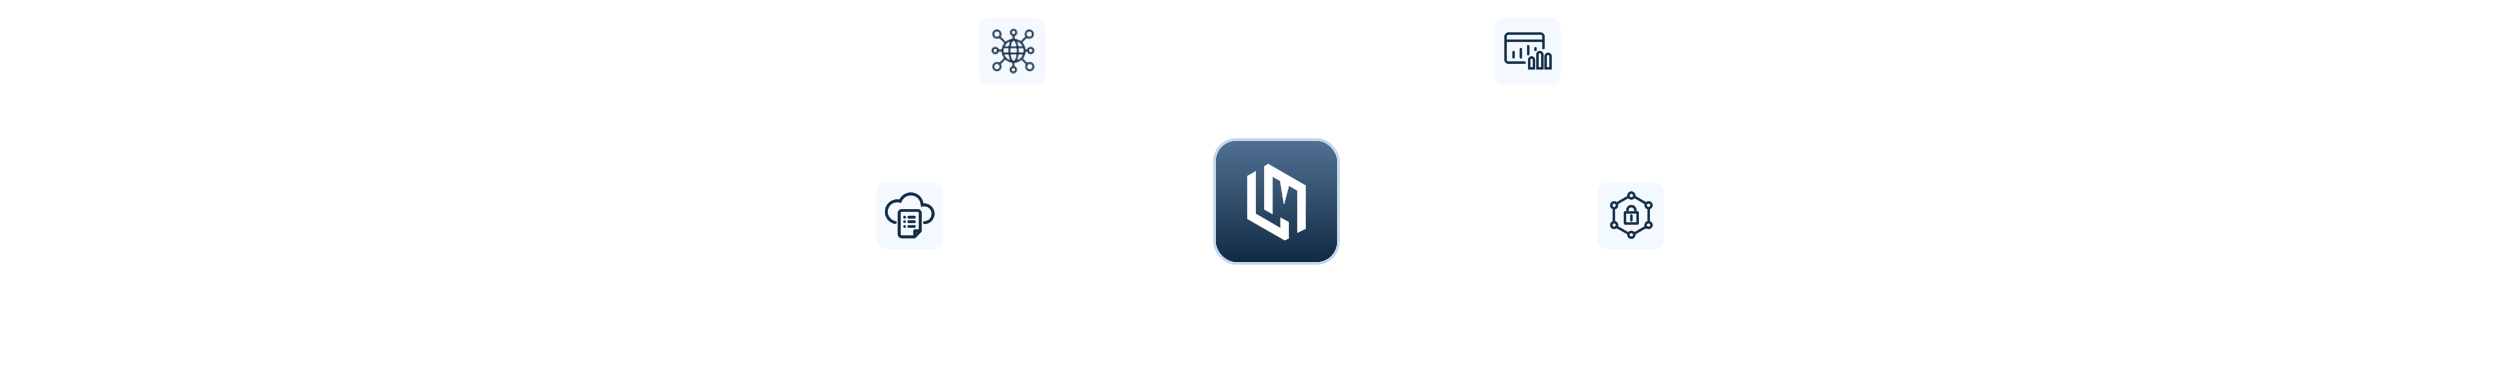 <svg width="1936" height="290" viewBox="0 0 1936 290" fill="none" xmlns="http://www.w3.org/2000/svg">
<path d="M1799.22 279.499H1636.96C1633.38 279.499 1629.88 278.541 1626.8 276.725L1540.06 225.553C1536.98 223.736 1533.47 222.778 1529.9 222.778H1412.89C1406.92 222.778 1401.27 220.112 1397.47 215.508L1361.16 171.516H1288" stroke="white" stroke-opacity="0.09"/>
<path d="M1936 128.217H1853.36C1847.1 128.217 1841.21 131.145 1837.43 136.129L1816.58 163.604C1812.8 168.589 1806.91 171.516 1800.65 171.516H1360.66" stroke="white" stroke-opacity="0.09"/>
<path d="M1708.5 67H1632.68C1627.11 67 1621.79 69.324 1618.01 73.412L1580.11 114.339C1576.33 118.427 1571.01 120.751 1565.44 120.751H1404.46L1361 171.5" stroke="white" stroke-opacity="0.09"/>
<path d="M1710 45H1627.42C1621.74 45 1616.33 42.586 1612.54 38.361L1584.96 7.639C1581.17 3.414 1575.76 1 1570.08 1H1387L1340 45H1209" stroke="white" stroke-opacity="0.09"/>
<path d="M268 81H397.698C401.297 81 404.828 81.971 407.921 83.81L472.464 122.19C475.557 124.029 479.088 125 482.686 125H573.421C579.76 125 585.725 128.006 589.496 133.102L619.027 173H678" stroke="white" stroke-opacity="0.09"/>
<path d="M269 45.091H395.491C400.332 45.091 405.009 43.335 408.654 40.149L436.346 15.942C439.991 12.756 444.668 11 449.509 11H572.33C579.272 11 585.717 14.6 589.358 20.511L604.5 45.091H758" stroke="white" stroke-opacity="0.09"/>
<path d="M0 128.004H86.854C93.111 128.004 99.007 130.932 102.788 135.916L125.127 165.362C128.908 170.347 134.804 173.275 141.06 173.275H619.5" stroke="white" stroke-opacity="0.09"/>
<path d="M238 289H317.227C323.008 289 328.507 286.498 332.306 282.139L372.338 236.195C376.136 231.836 381.635 229.334 387.417 229.334H555.601L619 173" stroke="white" stroke-opacity="0.09"/>
<g filter="url(#filter0_f_418_12880)">
<circle cx="988.5" cy="156" r="47" fill="white" fill-opacity="0.7"/>
</g>
<rect x="678.539" y="141.346" width="51.492" height="51.492" rx="6.958" fill="#F3F9FF"/>
<path d="M715.861 171.495L715.676 171.5L715.676 171.526C715.265 171.63 714.962 172.001 714.962 172.444C714.962 172.875 715.25 173.238 715.644 173.353L715.643 173.393L715.843 173.389L715.859 173.389C715.875 173.39 715.892 173.39 715.908 173.39C715.945 173.39 715.98 173.388 716.016 173.384C720.203 173.217 723.547 169.769 723.547 165.541C723.547 161.205 720.032 157.691 715.696 157.691C715.461 157.691 715.227 157.701 714.997 157.721C714.996 157.718 714.996 157.716 714.996 157.713C714.404 152.921 710.318 149.212 705.367 149.212C701.508 149.212 698.176 151.464 696.613 154.724C696.033 154.613 695.435 154.554 694.823 154.554C689.622 154.554 685.405 158.771 685.405 163.972C685.405 168.573 688.703 172.402 693.063 173.227L693.261 173.264L693.265 173.235C693.766 173.21 694.164 172.796 694.164 172.29C694.164 171.806 693.802 171.408 693.334 171.35C689.891 170.659 687.298 167.618 687.298 163.972C687.298 159.816 690.667 156.447 694.823 156.447C695.357 156.447 695.875 156.503 696.375 156.607L697.551 156.853L697.701 156.885L697.765 156.745L698.268 155.654C699.505 152.965 702.22 151.105 705.367 151.105C709.406 151.105 712.732 154.173 713.135 158.106L713.291 159.621L713.31 159.815L713.504 159.793L715.018 159.622C715.24 159.597 715.466 159.584 715.696 159.584C718.986 159.584 721.653 162.251 721.653 165.541C721.653 168.776 719.075 171.409 715.861 171.495ZM698.331 162.036C696.698 162.036 695.374 163.36 695.374 164.993V181.403C695.374 183.036 696.698 184.36 698.331 184.36H708.323C708.583 184.36 708.832 184.253 709.011 184.064L713.317 179.509C713.484 179.333 713.576 179.101 713.576 178.859V164.993C713.576 163.36 712.252 162.036 710.619 162.036H698.331ZM697.267 164.993C697.267 164.405 697.743 163.929 698.331 163.929H710.619C711.207 163.929 711.683 164.405 711.683 164.993V177.912H708.323C707.8 177.912 707.376 178.336 707.376 178.859V182.467H698.331C697.743 182.467 697.267 181.991 697.267 181.403V164.993ZM709.269 181.035V179.805H710.432L709.269 181.035ZM700.574 169.057C701.067 169.057 701.467 168.657 701.467 168.164C701.467 167.671 701.067 167.271 700.574 167.271C700.08 167.271 699.68 167.671 699.68 168.164C699.68 168.657 700.08 169.057 700.574 169.057ZM700.51 172.488C700.969 172.488 701.34 172.116 701.34 171.658C701.34 171.199 700.969 170.828 700.51 170.828C700.052 170.828 699.68 171.199 699.68 171.658C699.68 172.116 700.052 172.488 700.51 172.488ZM700.51 176.269C700.969 176.269 701.34 175.897 701.34 175.439C701.34 174.98 700.969 174.609 700.51 174.609C700.052 174.609 699.68 174.98 699.68 175.439C699.68 175.897 700.052 176.269 700.51 176.269ZM703.806 167.271C703.327 167.271 702.939 167.659 702.939 168.138V168.19C702.939 168.669 703.327 169.057 703.806 169.057H708.069C708.548 169.057 708.936 168.669 708.936 168.19V168.138C708.936 167.659 708.548 167.271 708.069 167.271H703.806ZM703.806 170.828C703.327 170.828 702.939 171.216 702.939 171.695V171.748C702.939 172.226 703.327 172.615 703.806 172.615H708.069C708.548 172.615 708.936 172.226 708.936 171.748V171.695C708.936 171.216 708.548 170.828 708.069 170.828H703.806ZM703.806 174.482C703.327 174.482 702.939 174.87 702.939 175.349V175.402C702.939 175.881 703.327 176.269 703.806 176.269H708.069C708.548 176.269 708.936 175.881 708.936 175.402V175.349C708.936 174.87 708.548 174.482 708.069 174.482H703.806Z" fill="#102A43" stroke="#102A43" stroke-width="0.385"/>
<rect x="1236.88" y="141.346" width="51.492" height="51.492" rx="6.958" fill="#F3F9FF"/>
<path fill-rule="evenodd" clip-rule="evenodd" d="M1266.32 151.419C1266.32 153.079 1264.97 154.424 1263.32 154.424C1262.36 154.424 1261.5 153.976 1260.95 153.278L1252.82 157.975C1252.64 157.486 1252.35 157.054 1251.97 156.717L1260.35 151.88C1260.32 151.73 1260.31 151.576 1260.31 151.419C1260.31 149.76 1261.66 148.414 1263.32 148.414C1264.97 148.414 1266.32 149.76 1266.32 151.419ZM1264.81 151.419C1264.81 152.242 1264.14 152.91 1263.32 152.91C1262.49 152.91 1261.82 152.242 1261.82 151.419C1261.82 150.596 1262.49 149.929 1263.32 149.929C1264.14 149.929 1264.81 150.596 1264.81 151.419Z" fill="#102A43"/>
<path fill-rule="evenodd" clip-rule="evenodd" d="M1266.29 151.88C1266.2 152.403 1265.99 152.881 1265.68 153.278L1273.82 157.977C1273.71 158.289 1273.65 158.624 1273.65 158.973C1273.65 160.431 1274.68 161.646 1276.06 161.921V171.343C1276.25 171.305 1276.45 171.285 1276.65 171.285C1276.97 171.285 1277.28 171.336 1277.58 171.43V161.834C1278.78 161.444 1279.66 160.311 1279.66 158.973C1279.66 157.314 1278.31 155.968 1276.65 155.968C1275.89 155.968 1275.19 156.252 1274.66 156.718L1266.29 151.88ZM1276.65 160.464C1277.47 160.464 1278.14 159.797 1278.14 158.973C1278.14 158.15 1277.47 157.483 1276.65 157.483C1275.83 157.483 1275.16 158.15 1275.16 158.973C1275.16 159.797 1275.83 160.464 1276.65 160.464Z" fill="#102A43"/>
<path fill-rule="evenodd" clip-rule="evenodd" d="M1274.66 176.545L1266.29 181.383C1266.2 180.861 1265.99 180.383 1265.68 179.986L1273.82 175.287C1273.71 174.975 1273.65 174.64 1273.65 174.29C1273.65 172.631 1274.99 171.285 1276.65 171.285C1278.31 171.285 1279.66 172.631 1279.66 174.29C1279.66 175.95 1278.31 177.295 1276.65 177.295C1275.89 177.295 1275.19 177.012 1274.66 176.545ZM1278.14 174.29C1278.14 175.114 1277.47 175.781 1276.65 175.781C1275.83 175.781 1275.16 175.114 1275.16 174.29C1275.16 173.467 1275.83 172.8 1276.65 172.8C1277.47 172.8 1278.14 173.467 1278.14 174.29Z" fill="#102A43"/>
<path fill-rule="evenodd" clip-rule="evenodd" d="M1260.35 181.383L1251.97 176.546C1251.44 177.012 1250.74 177.295 1249.98 177.295C1248.32 177.295 1246.98 175.95 1246.98 174.29C1246.98 172.631 1248.32 171.285 1249.98 171.285C1251.64 171.285 1252.99 172.631 1252.99 174.29C1252.99 174.736 1252.89 175.159 1252.72 175.539C1252.75 175.457 1252.79 175.374 1252.82 175.288L1260.95 179.986C1261.5 179.287 1262.36 178.839 1263.32 178.839C1264.97 178.839 1266.32 180.185 1266.32 181.844C1266.32 183.504 1264.97 184.85 1263.32 184.85C1261.66 184.85 1260.31 183.504 1260.31 181.844C1260.31 181.688 1260.32 181.533 1260.35 181.383ZM1263.32 183.335C1264.14 183.335 1264.81 182.668 1264.81 181.844C1264.81 181.021 1264.14 180.354 1263.32 180.354C1262.49 180.354 1261.82 181.021 1261.82 181.844C1261.82 182.668 1262.49 183.335 1263.32 183.335ZM1249.98 175.781C1250.8 175.781 1251.47 175.114 1251.47 174.29C1251.47 173.467 1250.8 172.8 1249.98 172.8C1249.16 172.8 1248.49 173.467 1248.49 174.29C1248.49 175.114 1249.16 175.781 1249.98 175.781Z" fill="#102A43"/>
<path fill-rule="evenodd" clip-rule="evenodd" d="M1249.98 171.285C1249.66 171.285 1249.35 171.336 1249.06 171.431V161.833C1247.85 161.442 1246.98 160.31 1246.98 158.973C1246.98 157.314 1248.32 155.968 1249.98 155.968C1251.64 155.968 1252.99 157.314 1252.99 158.973C1252.99 160.432 1251.95 161.648 1250.57 161.921V171.343C1250.38 171.305 1250.18 171.285 1249.98 171.285ZM1251.47 158.973C1251.47 159.797 1250.81 160.464 1249.98 160.464C1249.16 160.464 1248.49 159.797 1248.49 158.973C1248.49 158.15 1249.16 157.483 1249.98 157.483C1250.81 157.483 1251.47 158.15 1251.47 158.973Z" fill="#102A43"/>
<path d="M1265.6 162.627V163.681H1267.12V162.627C1267.12 160.529 1265.41 158.827 1263.32 158.827C1261.22 158.827 1259.52 160.529 1259.52 162.627V163.681H1261.03V162.627C1261.03 161.365 1262.05 160.342 1263.32 160.342C1264.58 160.342 1265.6 161.365 1265.6 162.627Z" fill="#102A43"/>
<path d="M1264.07 166.948C1264.07 166.529 1263.73 166.19 1263.32 166.19C1262.9 166.19 1262.56 166.529 1262.56 166.948V170.57C1262.56 170.988 1262.9 171.327 1263.32 171.327C1263.73 171.327 1264.07 170.988 1264.07 170.57V166.948Z" fill="#102A43"/>
<path fill-rule="evenodd" clip-rule="evenodd" d="M1258.63 163.682C1258.07 163.682 1257.62 164.134 1257.62 164.691V172.805C1257.62 173.362 1258.07 173.814 1258.63 173.814H1268.01C1268.56 173.814 1269.02 173.362 1269.02 172.805V164.691C1269.02 164.134 1268.56 163.682 1268.01 163.682H1258.63ZM1259.13 165.196V172.3H1267.5V165.196H1259.13Z" fill="#102A43"/>
<path d="M1276.65 171.285C1276.45 171.285 1276.25 171.305 1276.06 171.343V161.921C1274.68 161.646 1273.65 160.431 1273.65 158.973C1273.65 158.624 1273.71 158.289 1273.82 157.977L1265.68 153.278C1265.99 152.881 1266.2 152.403 1266.29 151.88L1274.66 156.718C1275.19 156.252 1275.89 155.968 1276.65 155.968C1278.31 155.968 1279.66 157.314 1279.66 158.973C1279.66 160.311 1278.78 161.444 1277.58 161.834V171.43C1277.28 171.336 1276.97 171.285 1276.65 171.285ZM1276.65 171.285C1274.99 171.285 1273.65 172.631 1273.65 174.29C1273.65 174.64 1273.71 174.975 1273.82 175.287L1265.68 179.986C1265.99 180.383 1266.2 180.861 1266.29 181.383L1274.66 176.545C1275.19 177.012 1275.89 177.295 1276.65 177.295C1278.31 177.295 1279.66 175.95 1279.66 174.29C1279.66 172.631 1278.31 171.285 1276.65 171.285ZM1249.98 171.285C1248.32 171.285 1246.98 172.631 1246.98 174.29C1246.98 175.95 1248.32 177.295 1249.98 177.295C1250.74 177.295 1251.44 177.012 1251.97 176.546L1260.35 181.383C1260.32 181.533 1260.31 181.688 1260.31 181.844C1260.31 183.504 1261.66 184.85 1263.32 184.85C1264.97 184.85 1266.32 183.504 1266.32 181.844C1266.32 180.185 1264.97 178.839 1263.32 178.839C1262.36 178.839 1261.5 179.287 1260.95 179.986L1252.82 175.288C1252.79 175.374 1252.75 175.457 1252.72 175.539C1252.89 175.159 1252.99 174.736 1252.99 174.29C1252.99 172.631 1251.64 171.285 1249.98 171.285ZM1249.98 171.285C1249.66 171.285 1249.35 171.336 1249.06 171.431V161.833C1247.85 161.442 1246.98 160.31 1246.98 158.973C1246.98 157.314 1248.32 155.968 1249.98 155.968C1251.64 155.968 1252.99 157.314 1252.99 158.973C1252.99 160.432 1251.95 161.648 1250.57 161.921V171.343C1250.38 171.305 1250.18 171.285 1249.98 171.285ZM1264.81 151.419C1264.81 152.242 1264.14 152.91 1263.32 152.91C1262.49 152.91 1261.82 152.242 1261.82 151.419C1261.82 150.596 1262.49 149.929 1263.32 149.929C1264.14 149.929 1264.81 150.596 1264.81 151.419ZM1266.32 151.419C1266.32 153.079 1264.97 154.424 1263.32 154.424C1262.36 154.424 1261.5 153.976 1260.95 153.278L1252.82 157.975C1252.64 157.486 1252.35 157.054 1251.97 156.717L1260.35 151.88C1260.32 151.73 1260.31 151.576 1260.31 151.419C1260.31 149.76 1261.66 148.414 1263.32 148.414C1264.97 148.414 1266.32 149.76 1266.32 151.419ZM1263.32 183.335C1264.14 183.335 1264.81 182.668 1264.81 181.844C1264.81 181.021 1264.14 180.354 1263.32 180.354C1262.49 180.354 1261.82 181.021 1261.82 181.844C1261.82 182.668 1262.49 183.335 1263.32 183.335ZM1251.47 158.973C1251.47 159.797 1250.81 160.464 1249.98 160.464C1249.16 160.464 1248.49 159.797 1248.49 158.973C1248.49 158.15 1249.16 157.483 1249.98 157.483C1250.81 157.483 1251.47 158.15 1251.47 158.973ZM1249.98 175.781C1250.8 175.781 1251.47 175.114 1251.47 174.29C1251.47 173.467 1250.8 172.8 1249.98 172.8C1249.16 172.8 1248.49 173.467 1248.49 174.29C1248.49 175.114 1249.16 175.781 1249.98 175.781ZM1278.14 174.29C1278.14 175.114 1277.47 175.781 1276.65 175.781C1275.83 175.781 1275.16 175.114 1275.16 174.29C1275.16 173.467 1275.83 172.8 1276.65 172.8C1277.47 172.8 1278.14 173.467 1278.14 174.29ZM1276.65 160.464C1277.47 160.464 1278.14 159.797 1278.14 158.973C1278.14 158.15 1277.47 157.483 1276.65 157.483C1275.83 157.483 1275.16 158.15 1275.16 158.973C1275.16 159.797 1275.83 160.464 1276.65 160.464ZM1265.6 162.627V163.681H1267.12V162.627C1267.12 160.529 1265.41 158.827 1263.32 158.827C1261.22 158.827 1259.52 160.529 1259.52 162.627V163.681H1261.03V162.627C1261.03 161.365 1262.05 160.342 1263.32 160.342C1264.58 160.342 1265.6 161.365 1265.6 162.627ZM1259.13 165.196V172.3H1267.5V165.196H1259.13ZM1258.63 163.682C1258.07 163.682 1257.62 164.134 1257.62 164.691V172.805C1257.62 173.362 1258.07 173.814 1258.63 173.814H1268.01C1268.56 173.814 1269.02 173.362 1269.02 172.805V164.691C1269.02 164.134 1268.56 163.682 1268.01 163.682H1258.63ZM1264.07 166.948C1264.07 166.529 1263.73 166.19 1263.32 166.19C1262.9 166.19 1262.56 166.529 1262.56 166.948V170.57C1262.56 170.988 1262.9 171.327 1263.32 171.327C1263.73 171.327 1264.07 170.988 1264.07 170.57V166.948Z" stroke="#102A43" stroke-width="0.384" stroke-linecap="round" stroke-linejoin="round"/>
<rect x="758.301" y="14.129" width="51.492" height="51.492" rx="6.958" fill="#F3F9FF"/>
<mask id="path-16-inside-1_418_12880" fill="white">
<path fill-rule="evenodd" clip-rule="evenodd" d="M785.692 27.91C786.916 27.579 787.816 26.461 787.816 25.133C787.816 23.544 786.528 22.256 784.939 22.256C783.35 22.256 782.062 23.544 782.062 25.133C782.062 26.461 782.962 27.579 784.185 27.91V30.065C782.153 30.227 780.305 31.042 778.849 32.299L775.048 28.497C775.024 28.473 774.999 28.451 774.973 28.431C775.367 27.855 775.597 27.158 775.597 26.407C775.597 24.421 773.986 22.811 772 22.811C770.014 22.811 768.404 24.421 768.404 26.407C768.404 28.393 770.014 30.004 772 30.004C772.697 30.004 773.347 29.806 773.897 29.463C773.922 29.498 773.95 29.532 773.982 29.563L777.791 33.373C776.636 34.752 775.872 36.471 775.672 38.358H773.522C773.19 37.135 772.072 36.235 770.744 36.235C769.155 36.235 767.867 37.523 767.867 39.112C767.867 40.701 769.155 41.989 770.744 41.989C772.073 41.989 773.191 41.089 773.522 39.866H775.633C775.737 41.8 776.432 43.578 777.54 45.022C777.478 45.056 777.42 45.099 777.367 45.151L773.954 48.565C773.391 48.2 772.72 47.989 772 47.989C770.014 47.989 768.404 49.599 768.404 51.585C768.404 53.571 770.014 55.182 772 55.182C773.986 55.182 775.597 53.571 775.597 51.585C775.597 50.865 775.385 50.194 775.02 49.631L778.433 46.217C778.466 46.184 778.496 46.149 778.521 46.112C779.971 47.489 781.862 48.404 783.962 48.623V51.23C782.762 51.577 781.885 52.684 781.885 53.995C781.885 55.584 783.173 56.872 784.762 56.872C786.351 56.872 787.639 55.584 787.639 53.995C787.639 52.65 786.716 51.521 785.469 51.205V48.658C787.612 48.538 789.562 47.694 791.077 46.366L794.393 49.681C794.048 50.234 793.848 50.886 793.848 51.585C793.848 53.571 795.458 55.182 797.444 55.182C799.431 55.182 801.041 53.571 801.041 51.585C801.041 49.599 799.431 47.989 797.444 47.989C796.703 47.989 796.014 48.213 795.441 48.598L792.128 45.284C793.357 43.796 794.133 41.919 794.244 39.866H795.386C795.718 41.089 796.836 41.989 798.164 41.989C799.753 41.989 801.041 40.701 801.041 39.112C801.041 37.523 799.753 36.235 798.164 36.235C796.836 36.235 795.718 37.135 795.386 38.358H794.205C793.978 36.225 793.032 34.307 791.614 32.852L795.081 29.384C795.657 29.775 796.352 30.004 797.1 30.004C799.086 30.004 800.697 28.393 800.697 26.407C800.697 24.421 799.086 22.811 797.1 22.811C795.114 22.811 793.504 24.421 793.504 26.407C793.504 27.099 793.699 27.746 794.038 28.295L790.476 31.858C789.117 30.852 787.476 30.208 785.692 30.065V27.91ZM784.939 26.502C785.695 26.502 786.308 25.889 786.308 25.133C786.308 24.377 785.695 23.764 784.939 23.764C784.182 23.764 783.569 24.377 783.569 25.133C783.569 25.889 784.182 26.502 784.939 26.502ZM777.413 37.251C777.226 37.92 777.127 38.626 777.127 39.354C777.127 39.832 777.17 40.299 777.252 40.753C777.368 40.679 777.507 40.636 777.655 40.636H780.938C780.915 40.217 780.903 39.788 780.903 39.354C780.903 38.667 780.933 37.995 780.99 37.348L777.783 37.348C777.648 37.348 777.522 37.313 777.413 37.251ZM777.96 35.84L781.18 35.84C781.353 34.793 781.603 33.84 781.914 33.028C782.059 32.648 782.222 32.29 782.401 31.964C780.464 32.629 778.871 34.033 777.96 35.84ZM784.938 31.542C784.772 31.542 784.528 31.628 784.22 31.968C783.911 32.308 783.599 32.843 783.322 33.567C783.074 34.214 782.865 34.983 782.71 35.84L787.166 35.84C787.012 34.983 786.803 34.214 786.555 33.567C786.277 32.843 785.965 32.308 785.657 31.968C785.349 31.628 785.105 31.542 784.938 31.542ZM788.696 35.84C788.523 34.793 788.274 33.84 787.963 33.028C787.817 32.648 787.655 32.29 787.476 31.964C789.412 32.629 791.005 34.033 791.917 35.84H788.696ZM787.372 37.348L782.504 37.348C782.443 37.987 782.41 38.659 782.41 39.354C782.41 39.791 782.423 40.219 782.448 40.636L787.428 40.636C787.453 40.219 787.466 39.791 787.466 39.354C787.466 38.659 787.433 37.987 787.372 37.348ZM788.938 40.636C788.962 40.217 788.974 39.788 788.974 39.354C788.974 38.667 788.944 37.995 788.886 37.348H792.161C792.272 37.348 792.377 37.324 792.472 37.281C792.653 37.941 792.75 38.636 792.75 39.354C792.75 39.796 792.713 40.229 792.643 40.651C792.594 40.641 792.544 40.636 792.492 40.636H788.938ZM787.281 42.144L782.595 42.144C782.754 43.296 783.006 44.316 783.322 45.141C783.599 45.866 783.911 46.4 784.22 46.74C784.528 47.081 784.772 47.166 784.938 47.166C785.105 47.166 785.349 47.081 785.657 46.74C785.965 46.4 786.277 45.866 786.555 45.141C786.871 44.316 787.123 43.296 787.281 42.144ZM787.476 46.744C787.655 46.418 787.817 46.06 787.963 45.68C788.344 44.684 788.633 43.477 788.802 42.144H792.237C791.413 44.297 789.664 45.993 787.476 46.744ZM782.401 46.744C782.222 46.418 782.059 46.06 781.914 45.68C781.532 44.684 781.244 43.477 781.075 42.144H777.655L777.639 42.144C778.463 44.297 780.212 45.993 782.401 46.744ZM786.131 53.995C786.131 54.751 785.518 55.364 784.762 55.364C784.005 55.364 783.392 54.751 783.392 53.995C783.392 53.238 784.005 52.625 784.762 52.625C785.518 52.625 786.131 53.238 786.131 53.995ZM797.1 28.496C798.254 28.496 799.189 27.561 799.189 26.407C799.189 25.254 798.254 24.318 797.1 24.318C795.947 24.318 795.011 25.254 795.011 26.407C795.011 27.561 795.947 28.496 797.1 28.496ZM772.114 39.112C772.114 39.868 771.501 40.481 770.744 40.481C769.988 40.481 769.375 39.868 769.375 39.112C769.375 38.356 769.988 37.742 770.744 37.742C771.501 37.742 772.114 38.356 772.114 39.112ZM798.164 40.481C798.92 40.481 799.533 39.868 799.533 39.112C799.533 38.356 798.92 37.742 798.164 37.742C797.407 37.742 796.794 38.356 796.794 39.112C796.794 39.868 797.407 40.481 798.164 40.481ZM799.533 51.585C799.533 52.739 798.598 53.674 797.444 53.674C796.291 53.674 795.356 52.739 795.356 51.585C795.356 50.432 796.291 49.496 797.444 49.496C798.598 49.496 799.533 50.432 799.533 51.585ZM772 28.496C773.154 28.496 774.089 27.561 774.089 26.407C774.089 25.254 773.154 24.318 772 24.318C770.847 24.318 769.912 25.254 769.912 26.407C769.912 27.561 770.847 28.496 772 28.496ZM774.089 51.585C774.089 52.739 773.154 53.674 772 53.674C770.847 53.674 769.912 52.739 769.912 51.585C769.912 50.432 770.847 49.496 772 49.496C773.154 49.496 774.089 50.432 774.089 51.585Z"/>
</mask>
<path fill-rule="evenodd" clip-rule="evenodd" d="M785.692 27.91C786.916 27.579 787.816 26.461 787.816 25.133C787.816 23.544 786.528 22.256 784.939 22.256C783.35 22.256 782.062 23.544 782.062 25.133C782.062 26.461 782.962 27.579 784.185 27.91V30.065C782.153 30.227 780.305 31.042 778.849 32.299L775.048 28.497C775.024 28.473 774.999 28.451 774.973 28.431C775.367 27.855 775.597 27.158 775.597 26.407C775.597 24.421 773.986 22.811 772 22.811C770.014 22.811 768.404 24.421 768.404 26.407C768.404 28.393 770.014 30.004 772 30.004C772.697 30.004 773.347 29.806 773.897 29.463C773.922 29.498 773.95 29.532 773.982 29.563L777.791 33.373C776.636 34.752 775.872 36.471 775.672 38.358H773.522C773.19 37.135 772.072 36.235 770.744 36.235C769.155 36.235 767.867 37.523 767.867 39.112C767.867 40.701 769.155 41.989 770.744 41.989C772.073 41.989 773.191 41.089 773.522 39.866H775.633C775.737 41.8 776.432 43.578 777.54 45.022C777.478 45.056 777.42 45.099 777.367 45.151L773.954 48.565C773.391 48.2 772.72 47.989 772 47.989C770.014 47.989 768.404 49.599 768.404 51.585C768.404 53.571 770.014 55.182 772 55.182C773.986 55.182 775.597 53.571 775.597 51.585C775.597 50.865 775.385 50.194 775.02 49.631L778.433 46.217C778.466 46.184 778.496 46.149 778.521 46.112C779.971 47.489 781.862 48.404 783.962 48.623V51.23C782.762 51.577 781.885 52.684 781.885 53.995C781.885 55.584 783.173 56.872 784.762 56.872C786.351 56.872 787.639 55.584 787.639 53.995C787.639 52.65 786.716 51.521 785.469 51.205V48.658C787.612 48.538 789.562 47.694 791.077 46.366L794.393 49.681C794.048 50.234 793.848 50.886 793.848 51.585C793.848 53.571 795.458 55.182 797.444 55.182C799.431 55.182 801.041 53.571 801.041 51.585C801.041 49.599 799.431 47.989 797.444 47.989C796.703 47.989 796.014 48.213 795.441 48.598L792.128 45.284C793.357 43.796 794.133 41.919 794.244 39.866H795.386C795.718 41.089 796.836 41.989 798.164 41.989C799.753 41.989 801.041 40.701 801.041 39.112C801.041 37.523 799.753 36.235 798.164 36.235C796.836 36.235 795.718 37.135 795.386 38.358H794.205C793.978 36.225 793.032 34.307 791.614 32.852L795.081 29.384C795.657 29.775 796.352 30.004 797.1 30.004C799.086 30.004 800.697 28.393 800.697 26.407C800.697 24.421 799.086 22.811 797.1 22.811C795.114 22.811 793.504 24.421 793.504 26.407C793.504 27.099 793.699 27.746 794.038 28.295L790.476 31.858C789.117 30.852 787.476 30.208 785.692 30.065V27.91ZM784.939 26.502C785.695 26.502 786.308 25.889 786.308 25.133C786.308 24.377 785.695 23.764 784.939 23.764C784.182 23.764 783.569 24.377 783.569 25.133C783.569 25.889 784.182 26.502 784.939 26.502ZM777.413 37.251C777.226 37.92 777.127 38.626 777.127 39.354C777.127 39.832 777.17 40.299 777.252 40.753C777.368 40.679 777.507 40.636 777.655 40.636H780.938C780.915 40.217 780.903 39.788 780.903 39.354C780.903 38.667 780.933 37.995 780.99 37.348L777.783 37.348C777.648 37.348 777.522 37.313 777.413 37.251ZM777.96 35.84L781.18 35.84C781.353 34.793 781.603 33.84 781.914 33.028C782.059 32.648 782.222 32.29 782.401 31.964C780.464 32.629 778.871 34.033 777.96 35.84ZM784.938 31.542C784.772 31.542 784.528 31.628 784.22 31.968C783.911 32.308 783.599 32.843 783.322 33.567C783.074 34.214 782.865 34.983 782.71 35.84L787.166 35.84C787.012 34.983 786.803 34.214 786.555 33.567C786.277 32.843 785.965 32.308 785.657 31.968C785.349 31.628 785.105 31.542 784.938 31.542ZM788.696 35.84C788.523 34.793 788.274 33.84 787.963 33.028C787.817 32.648 787.655 32.29 787.476 31.964C789.412 32.629 791.005 34.033 791.917 35.84H788.696ZM787.372 37.348L782.504 37.348C782.443 37.987 782.41 38.659 782.41 39.354C782.41 39.791 782.423 40.219 782.448 40.636L787.428 40.636C787.453 40.219 787.466 39.791 787.466 39.354C787.466 38.659 787.433 37.987 787.372 37.348ZM788.938 40.636C788.962 40.217 788.974 39.788 788.974 39.354C788.974 38.667 788.944 37.995 788.886 37.348H792.161C792.272 37.348 792.377 37.324 792.472 37.281C792.653 37.941 792.75 38.636 792.75 39.354C792.75 39.796 792.713 40.229 792.643 40.651C792.594 40.641 792.544 40.636 792.492 40.636H788.938ZM787.281 42.144L782.595 42.144C782.754 43.296 783.006 44.316 783.322 45.141C783.599 45.866 783.911 46.4 784.22 46.74C784.528 47.081 784.772 47.166 784.938 47.166C785.105 47.166 785.349 47.081 785.657 46.74C785.965 46.4 786.277 45.866 786.555 45.141C786.871 44.316 787.123 43.296 787.281 42.144ZM787.476 46.744C787.655 46.418 787.817 46.06 787.963 45.68C788.344 44.684 788.633 43.477 788.802 42.144H792.237C791.413 44.297 789.664 45.993 787.476 46.744ZM782.401 46.744C782.222 46.418 782.059 46.06 781.914 45.68C781.532 44.684 781.244 43.477 781.075 42.144H777.655L777.639 42.144C778.463 44.297 780.212 45.993 782.401 46.744ZM786.131 53.995C786.131 54.751 785.518 55.364 784.762 55.364C784.005 55.364 783.392 54.751 783.392 53.995C783.392 53.238 784.005 52.625 784.762 52.625C785.518 52.625 786.131 53.238 786.131 53.995ZM797.1 28.496C798.254 28.496 799.189 27.561 799.189 26.407C799.189 25.254 798.254 24.318 797.1 24.318C795.947 24.318 795.011 25.254 795.011 26.407C795.011 27.561 795.947 28.496 797.1 28.496ZM772.114 39.112C772.114 39.868 771.501 40.481 770.744 40.481C769.988 40.481 769.375 39.868 769.375 39.112C769.375 38.356 769.988 37.742 770.744 37.742C771.501 37.742 772.114 38.356 772.114 39.112ZM798.164 40.481C798.92 40.481 799.533 39.868 799.533 39.112C799.533 38.356 798.92 37.742 798.164 37.742C797.407 37.742 796.794 38.356 796.794 39.112C796.794 39.868 797.407 40.481 798.164 40.481ZM799.533 51.585C799.533 52.739 798.598 53.674 797.444 53.674C796.291 53.674 795.356 52.739 795.356 51.585C795.356 50.432 796.291 49.496 797.444 49.496C798.598 49.496 799.533 50.432 799.533 51.585ZM772 28.496C773.154 28.496 774.089 27.561 774.089 26.407C774.089 25.254 773.154 24.318 772 24.318C770.847 24.318 769.912 25.254 769.912 26.407C769.912 27.561 770.847 28.496 772 28.496ZM774.089 51.585C774.089 52.739 773.154 53.674 772 53.674C770.847 53.674 769.912 52.739 769.912 51.585C769.912 50.432 770.847 49.496 772 49.496C773.154 49.496 774.089 50.432 774.089 51.585Z" fill="#102A43" stroke="#102A43" stroke-width="0.767" mask="url(#path-16-inside-1_418_12880)"/>
<rect x="1157.12" y="14.129" width="51.492" height="51.492" rx="6.958" fill="#F3F9FF"/>
<path fill-rule="evenodd" clip-rule="evenodd" d="M1166.71 46.277V32.385H1194.49V37.262C1194.49 37.681 1194.83 38.02 1195.25 38.02C1195.67 38.02 1196 37.681 1196 37.262V28.247C1196 26.584 1194.66 25.236 1192.99 25.236H1168.2C1166.54 25.236 1165.19 26.584 1165.19 28.247V46.277C1165.19 47.94 1166.54 49.288 1168.2 49.288H1180.6C1181.02 49.288 1181.36 48.949 1181.36 48.531C1181.36 48.113 1181.02 47.774 1180.6 47.774H1168.2C1167.38 47.774 1166.71 47.104 1166.71 46.277ZM1168.2 26.751C1167.38 26.751 1166.71 27.421 1166.71 28.247V30.871H1194.49V28.247C1194.49 27.421 1193.82 26.751 1192.99 26.751H1168.2Z" fill="#102A43"/>
<path d="M1184.17 41.937V35.766C1184.17 35.347 1183.83 35.008 1183.42 35.008C1183 35.008 1182.66 35.347 1182.66 35.766V41.937C1182.66 42.355 1183 42.694 1183.42 42.694C1183.83 42.694 1184.17 42.355 1184.17 41.937Z" fill="#102A43"/>
<path d="M1178.54 38.02V44.393C1178.54 44.811 1178.2 45.15 1177.78 45.15C1177.36 45.15 1177.02 44.811 1177.02 44.393V38.02C1177.02 37.601 1177.36 37.262 1177.78 37.262C1178.2 37.262 1178.54 37.601 1178.54 38.02Z" fill="#102A43"/>
<path d="M1172.9 40.273V44.393C1172.9 44.812 1172.56 45.151 1172.15 45.151C1171.73 45.151 1171.39 44.812 1171.39 44.393V40.273C1171.39 39.855 1171.73 39.516 1172.15 39.516C1172.56 39.516 1172.9 39.855 1172.9 40.273Z" fill="#102A43"/>
<path d="M1189.81 37.352V38.669C1189.81 39.088 1189.47 39.427 1189.05 39.427C1188.63 39.427 1188.29 39.088 1188.29 38.669V37.352C1188.29 36.934 1188.63 36.595 1189.05 36.595C1189.47 36.595 1189.81 36.934 1189.81 37.352Z" fill="#102A43"/>
<path fill-rule="evenodd" clip-rule="evenodd" d="M1183.42 46.364C1183.42 44.915 1184.59 43.739 1186.04 43.739C1187.49 43.739 1188.67 44.915 1188.67 46.364V53.593H1183.42V46.364ZM1187.15 46.364V52.079H1184.93V46.364C1184.93 45.751 1185.43 45.254 1186.04 45.254C1186.65 45.254 1187.15 45.751 1187.15 46.364Z" fill="#102A43"/>
<path fill-rule="evenodd" clip-rule="evenodd" d="M1198.87 40.924C1197.42 40.924 1196.24 42.099 1196.24 43.549V53.594H1201.49V43.549C1201.49 42.099 1200.32 40.924 1198.87 40.924ZM1199.98 52.079V43.549C1199.98 42.936 1199.48 42.439 1198.87 42.439C1198.25 42.439 1197.76 42.936 1197.76 43.549V52.079H1199.98Z" fill="#102A43"/>
<path fill-rule="evenodd" clip-rule="evenodd" d="M1189.83 42.141C1189.83 40.691 1191 39.516 1192.45 39.516C1193.9 39.516 1195.08 40.691 1195.08 42.141V53.593H1189.83V42.141ZM1193.56 42.141V52.079H1191.34V42.141C1191.34 41.528 1191.84 41.031 1192.45 41.031C1193.07 41.031 1193.56 41.528 1193.56 42.141Z" fill="#102A43"/>
<path fill-rule="evenodd" clip-rule="evenodd" d="M1166.71 46.277V32.385H1194.49V37.262C1194.49 37.681 1194.83 38.02 1195.25 38.02C1195.67 38.02 1196 37.681 1196 37.262V28.247C1196 26.584 1194.66 25.236 1192.99 25.236H1168.2C1166.54 25.236 1165.19 26.584 1165.19 28.247V46.277C1165.19 47.94 1166.54 49.288 1168.2 49.288H1180.6C1181.02 49.288 1181.36 48.949 1181.36 48.531C1181.36 48.113 1181.02 47.774 1180.6 47.774H1168.2C1167.38 47.774 1166.71 47.104 1166.71 46.277ZM1168.2 26.751C1167.38 26.751 1166.71 27.421 1166.71 28.247V30.871H1194.49V28.247C1194.49 27.421 1193.82 26.751 1192.99 26.751H1168.2Z" stroke="#102A43" stroke-width="0.384" stroke-linejoin="round"/>
<path d="M1184.17 41.937V35.766C1184.17 35.347 1183.83 35.008 1183.42 35.008C1183 35.008 1182.66 35.347 1182.66 35.766V41.937C1182.66 42.355 1183 42.694 1183.42 42.694C1183.83 42.694 1184.17 42.355 1184.17 41.937Z" stroke="#102A43" stroke-width="0.384" stroke-linejoin="round"/>
<path d="M1178.54 38.02V44.393C1178.54 44.811 1178.2 45.15 1177.78 45.15C1177.36 45.15 1177.02 44.811 1177.02 44.393V38.02C1177.02 37.601 1177.36 37.262 1177.78 37.262C1178.2 37.262 1178.54 37.601 1178.54 38.02Z" stroke="#102A43" stroke-width="0.384" stroke-linejoin="round"/>
<path d="M1172.9 40.273V44.393C1172.9 44.812 1172.56 45.151 1172.15 45.151C1171.73 45.151 1171.39 44.812 1171.39 44.393V40.273C1171.39 39.855 1171.73 39.516 1172.15 39.516C1172.56 39.516 1172.9 39.855 1172.9 40.273Z" stroke="#102A43" stroke-width="0.384" stroke-linejoin="round"/>
<path d="M1189.81 37.352V38.669C1189.81 39.088 1189.47 39.427 1189.05 39.427C1188.63 39.427 1188.29 39.088 1188.29 38.669V37.352C1188.29 36.934 1188.63 36.595 1189.05 36.595C1189.47 36.595 1189.81 36.934 1189.81 37.352Z" stroke="#102A43" stroke-width="0.384" stroke-linejoin="round"/>
<path fill-rule="evenodd" clip-rule="evenodd" d="M1183.42 46.364C1183.42 44.915 1184.59 43.739 1186.04 43.739C1187.49 43.739 1188.67 44.915 1188.67 46.364V53.593H1183.42V46.364ZM1187.15 46.364V52.079H1184.93V46.364C1184.93 45.751 1185.43 45.254 1186.04 45.254C1186.65 45.254 1187.15 45.751 1187.15 46.364Z" stroke="#102A43" stroke-width="0.384" stroke-linejoin="round"/>
<path fill-rule="evenodd" clip-rule="evenodd" d="M1198.87 40.924C1197.42 40.924 1196.24 42.099 1196.24 43.549V53.594H1201.49V43.549C1201.49 42.099 1200.32 40.924 1198.87 40.924ZM1199.98 52.079V43.549C1199.98 42.936 1199.48 42.439 1198.87 42.439C1198.25 42.439 1197.76 42.936 1197.76 43.549V52.079H1199.98Z" stroke="#102A43" stroke-width="0.384" stroke-linejoin="round"/>
<path fill-rule="evenodd" clip-rule="evenodd" d="M1189.83 42.141C1189.83 40.691 1191 39.516 1192.45 39.516C1193.9 39.516 1195.08 40.691 1195.08 42.141V53.593H1189.83V42.141ZM1193.56 42.141V52.079H1191.34V42.141C1191.34 41.528 1191.84 41.031 1192.45 41.031C1193.07 41.031 1193.56 41.528 1193.56 42.141Z" stroke="#102A43" stroke-width="0.384" stroke-linejoin="round"/>
<rect x="941.5" y="109" width="94.025" height="94.025" rx="15.831" fill="url(#paint0_linear_418_12880)"/>
<rect x="940.5" y="108" width="96.025" height="96.025" rx="16.831" stroke="#BDD3E9" stroke-opacity="0.9" stroke-width="2"/>
<path d="M966 169.457V136.373L972.433 132.697V165.598L991.732 176.809V168.629L997.981 172.082V184.529L994.857 185.999L966 169.457Z" fill="white" stroke="white" stroke-width="0.368"/>
<path d="M979.051 162.106V129.022L981.992 127L1011.03 143.726V176.994L1004.78 180.118V148.137C1004.78 147.795 1004.6 147.48 1004.31 147.308L998.166 143.726L994.298 158.078L991.365 140.05L985.3 136.558V165.598L979.051 162.106Z" fill="white" stroke="white" stroke-width="0.368"/>
<defs>
<filter id="filter0_f_418_12880" x="887.5" y="55" width="202" height="202" filterUnits="userSpaceOnUse" color-interpolation-filters="sRGB">
<feFlood flood-opacity="0" result="BackgroundImageFix"/>
<feBlend mode="normal" in="SourceGraphic" in2="BackgroundImageFix" result="shape"/>
<feGaussianBlur stdDeviation="27" result="effect1_foregroundBlur_418_12880"/>
</filter>
<linearGradient id="paint0_linear_418_12880" x1="988.512" y1="203.025" x2="988.512" y2="109" gradientUnits="userSpaceOnUse">
<stop stop-color="#102A43"/>
<stop offset="1" stop-color="#517192"/>
</linearGradient>
</defs>
</svg>
